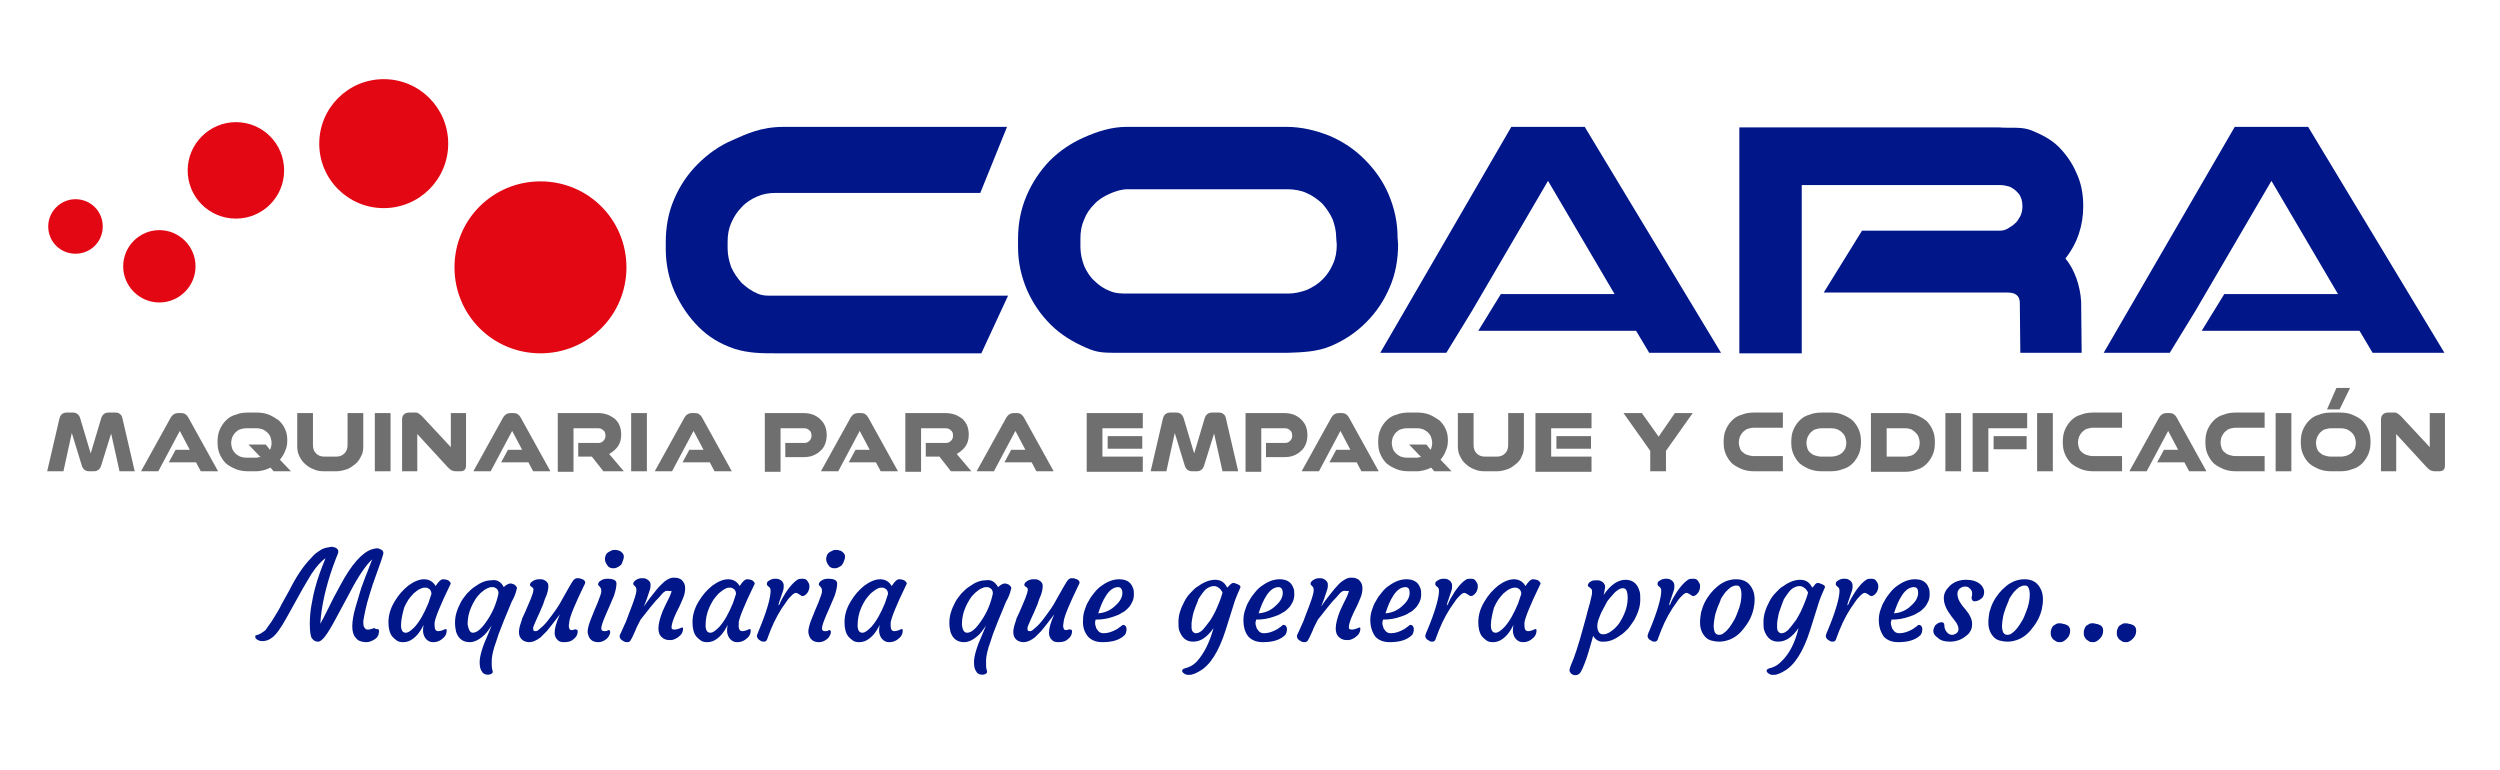 <?xml version="1.0" encoding="utf-8"?>
<!-- Generator: Adobe Illustrator 25.3.0, SVG Export Plug-In . SVG Version: 6.00 Build 0)  -->
<svg version="1.1" id="Capa_1" xmlns="http://www.w3.org/2000/svg" xmlns:xlink="http://www.w3.org/1999/xlink" x="0px" y="0px"
	 viewBox="0 0 476.9 146.9" style="enable-background:new 0 0 476.9 146.9;" xml:space="preserve">
<style type="text/css">
	.st0{fill:#E30613;}
	.st1{fill:#706F6F;}
	.st2{fill:#001689;}
</style>
<path class="st0" d="M86.7,51c0,9.1,7.3,16.4,16.4,16.4c9.1,0,16.4-7.3,16.4-16.4c0-9.1-7.3-16.4-16.4-16.4
	C94,34.6,86.7,41.9,86.7,51"/>
<path class="st0" d="M60.9,27.4c0,6.8,5.5,12.3,12.3,12.3c6.8,0,12.3-5.5,12.3-12.3c0-6.8-5.5-12.3-12.3-12.3
	C66.4,15.1,60.9,20.6,60.9,27.4"/>
<path class="st0" d="M35.8,32.5c0,5.1,4.1,9.2,9.2,9.2c5.1,0,9.2-4.1,9.2-9.2c0-5.1-4.1-9.2-9.2-9.2C40,23.3,35.8,27.4,35.8,32.5"/>
<path class="st0" d="M23.5,50.8c0,3.8,3.1,6.9,6.9,6.9c3.8,0,6.9-3.1,6.9-6.9c0-3.8-3.1-6.9-6.9-6.9C26.6,43.9,23.5,47,23.5,50.8"/>
<path class="st0" d="M9.2,43.2c0,2.9,2.3,5.2,5.2,5.2c2.9,0,5.2-2.3,5.2-5.2c0-2.9-2.3-5.2-5.2-5.2C11.6,38,9.2,40.3,9.2,43.2"/>
<path class="st1" d="M22.8,89.9l-1.6-7.2l-1.9,6.1c-0.2,0.7-0.7,1.1-1.4,1.1h-0.9c-0.7,0-1.2-0.4-1.4-1.1l-1.9-6.2l-1.6,7.3H9
	l2.3-9.9c0.1-0.5,0.3-0.8,0.5-1c0.3-0.2,0.6-0.3,0.9-0.3h1.2c0.7,0,1.2,0.4,1.4,1.1l2,6.7l2-6.7c0.2-0.7,0.7-1.1,1.4-1.1H22
	c0.4,0,0.7,0.1,0.9,0.3c0.3,0.2,0.4,0.5,0.5,1l2.3,9.9H22.8z"/>
<path class="st1" d="M38.3,89.9l-0.9-1.7h-5.2l1.3-2.4h2.7l-1.9-3.6l-4.1,7.7h-3.3l5.7-10.3c0.3-0.5,0.8-0.8,1.3-0.8h0.7
	c0.6,0,1,0.3,1.3,0.8l5.7,10.3H38.3z"/>
<path class="st1" d="M52.2,89.9l-0.6-0.7c-0.4,0.2-0.9,0.4-1.3,0.5c-0.5,0.1-0.9,0.2-1.4,0.2h-1.5c-0.9,0-1.6-0.1-2.4-0.4
	c-0.7-0.3-1.3-0.6-1.9-1.1c-0.5-0.5-0.9-1.1-1.2-1.8c-0.3-0.7-0.4-1.4-0.4-2.3c0-0.8,0.1-1.6,0.4-2.3c0.3-0.7,0.7-1.3,1.2-1.8
	c0.5-0.5,1.1-0.9,1.9-1.1c0.7-0.3,1.5-0.4,2.4-0.4h1.5c0.9,0,1.6,0.1,2.4,0.4c0.7,0.3,1.3,0.7,1.9,1.1c0.5,0.5,0.9,1,1.2,1.7
	c0.3,0.7,0.4,1.3,0.4,2.1c0,0.7-0.1,1.4-0.4,2c-0.2,0.6-0.6,1.2-1,1.7l2.1,2.2H52.2z M49.2,87.2c0.2,0,0.4,0,0.5,0l-2.3-2.4h3.3
	l0.8,1c0.1-0.2,0.2-0.4,0.2-0.6c0.1-0.2,0.1-0.5,0.1-0.7c0-0.4-0.1-0.8-0.2-1.1c-0.1-0.3-0.3-0.6-0.6-0.9c-0.2-0.2-0.5-0.4-0.9-0.6
	c-0.3-0.1-0.7-0.2-1.1-0.2h-2.1c-0.4,0-0.7,0.1-1.1,0.2c-0.3,0.1-0.6,0.3-0.9,0.6c-0.2,0.2-0.4,0.5-0.6,0.9
	c-0.1,0.3-0.2,0.7-0.2,1.1c0,0.4,0.1,0.8,0.2,1.1c0.1,0.3,0.3,0.6,0.6,0.9c0.2,0.2,0.5,0.4,0.9,0.6c0.3,0.1,0.7,0.2,1.1,0.2H49.2z"
	/>
<path class="st1" d="M61.8,89.9c-0.7,0-1.4-0.1-2-0.4c-0.6-0.2-1.2-0.6-1.6-1c-0.5-0.4-0.8-0.9-1.1-1.5c-0.3-0.6-0.4-1.2-0.4-1.9
	v-6.3h3v6.1c0,0.7,0.2,1.2,0.6,1.6c0.4,0.4,0.9,0.6,1.5,0.6h2.4c0.6,0,1.1-0.2,1.5-0.6c0.4-0.4,0.6-0.9,0.6-1.6v-6.1h3v6.3
	c0,0.7-0.1,1.4-0.4,1.9c-0.3,0.6-0.6,1.1-1.1,1.5c-0.5,0.4-1,0.8-1.6,1c-0.6,0.2-1.3,0.4-2,0.4H61.8z"/>
<rect x="71.5" y="78.8" class="st1" width="3" height="11.1"/>
<path class="st1" d="M87,89.9c-0.4,0-0.7-0.1-0.9-0.2c-0.2-0.1-0.5-0.4-0.8-0.7l-5.7-6.2v7.1h-2.9v-9.9c0-0.8,0.5-1.3,1.4-1.3h0.7
	c0.2,0,0.4,0,0.6,0c0.2,0,0.3,0.1,0.5,0.2c0.1,0.1,0.3,0.2,0.4,0.3c0.1,0.1,0.2,0.2,0.4,0.4l5.3,5.7v-6.5h2.9v10
	c0,0.8-0.4,1.1-1.1,1.1H87z"/>
<path class="st1" d="M101.7,89.9l-0.9-1.7h-5.2l1.3-2.4h2.7l-1.9-3.6l-4.1,7.7h-3.3l5.7-10.3c0.3-0.5,0.8-0.8,1.3-0.8h0.7
	c0.6,0,1,0.3,1.3,0.8l5.7,10.3H101.7z"/>
<path class="st1" d="M115.1,89.9l-2.2-2.8h-2.6v-2.6h3.8c0.4,0,0.7-0.1,1-0.4c0.3-0.3,0.4-0.6,0.4-1c0-0.4-0.1-0.8-0.4-1
	c-0.3-0.3-0.6-0.4-1-0.4h-4.7v8.3h-3V78.8h7.7c0.6,0,1.2,0.1,1.8,0.3c0.5,0.2,1,0.5,1.4,0.8c0.4,0.4,0.7,0.8,0.9,1.3
	c0.2,0.5,0.3,1.1,0.3,1.7c0,0.9-0.2,1.6-0.6,2.2c-0.4,0.6-1,1.1-1.7,1.5l2.8,3.3H115.1z"/>
<rect x="120.4" y="78.8" class="st1" width="3" height="11.1"/>
<path class="st1" d="M136.3,89.9l-0.9-1.7h-5.2l1.3-2.4h2.7l-1.9-3.6l-4.1,7.7h-3.3l5.7-10.3c0.3-0.5,0.8-0.8,1.3-0.8h0.7
	c0.6,0,1,0.3,1.3,0.8l5.7,10.3H136.3z"/>
<path class="st1" d="M149.8,87.2v-2.7h3.6c0.4,0,0.7-0.1,1-0.4c0.3-0.3,0.4-0.6,0.4-1c0-0.4-0.1-0.8-0.4-1c-0.3-0.3-0.6-0.4-1-0.4
	h-4.5v8.3h-3V78.8h7.4c0.7,0,1.2,0.1,1.8,0.3c0.5,0.2,1,0.5,1.4,0.9c0.4,0.4,0.7,0.8,0.9,1.3c0.2,0.5,0.3,1.1,0.3,1.7
	c0,0.6-0.1,1.2-0.3,1.7c-0.2,0.5-0.5,1-0.9,1.3c-0.4,0.4-0.9,0.7-1.4,0.9c-0.5,0.2-1.1,0.3-1.8,0.3H149.8z"/>
<path class="st1" d="M168,89.9l-0.9-1.7h-5.2l1.3-2.4h2.7l-1.9-3.6l-4.1,7.7h-3.3l5.7-10.3c0.3-0.5,0.8-0.8,1.3-0.8h0.7
	c0.6,0,1,0.3,1.3,0.8l5.7,10.3H168z"/>
<path class="st1" d="M181.4,89.9l-2.2-2.8h-2.6v-2.6h3.8c0.4,0,0.7-0.1,1-0.4c0.3-0.3,0.4-0.6,0.4-1c0-0.4-0.1-0.8-0.4-1
	c-0.3-0.3-0.6-0.4-1-0.4h-4.7v8.3h-3V78.8h7.7c0.6,0,1.2,0.1,1.8,0.3c0.5,0.2,1,0.5,1.4,0.8c0.4,0.4,0.7,0.8,0.9,1.3
	c0.2,0.5,0.3,1.1,0.3,1.7c0,0.9-0.2,1.6-0.6,2.2c-0.4,0.6-1,1.1-1.7,1.5l2.8,3.3H181.4z"/>
<path class="st1" d="M197.7,89.9l-0.9-1.7h-5.2l1.3-2.4h2.7l-1.9-3.6l-4.1,7.7h-3.3l5.7-10.3c0.3-0.5,0.8-0.8,1.3-0.8h0.7
	c0.6,0,1,0.3,1.3,0.8l5.7,10.3H197.7z"/>
<path class="st1" d="M207.3,89.9V78.8H218v2.9h-7.7v5.4h7.7v2.9H207.3z M211.3,83.2h6.6v2.4h-6.6V83.2z"/>
<path class="st1" d="M233.2,89.9l-1.6-7.2l-1.9,6.1c-0.2,0.7-0.7,1.1-1.4,1.1h-0.9c-0.7,0-1.2-0.4-1.4-1.1l-1.9-6.2l-1.6,7.3h-3
	l2.3-9.9c0.1-0.5,0.3-0.8,0.5-1c0.3-0.2,0.6-0.3,0.9-0.3h1.2c0.7,0,1.2,0.4,1.4,1.1l2,6.7l2-6.7c0.2-0.7,0.7-1.1,1.4-1.1h1.3
	c0.4,0,0.7,0.1,0.9,0.3c0.3,0.2,0.4,0.5,0.5,1l2.3,9.9H233.2z"/>
<path class="st1" d="M241.5,87.2v-2.7h3.6c0.4,0,0.7-0.1,1-0.4c0.3-0.3,0.4-0.6,0.4-1c0-0.4-0.1-0.8-0.4-1c-0.3-0.3-0.6-0.4-1-0.4
	h-4.5v8.3h-3V78.8h7.4c0.7,0,1.2,0.1,1.8,0.3c0.5,0.2,1,0.5,1.4,0.9c0.4,0.4,0.7,0.8,0.9,1.3c0.2,0.5,0.3,1.1,0.3,1.7
	c0,0.6-0.1,1.2-0.3,1.7c-0.2,0.5-0.5,1-0.9,1.3c-0.4,0.4-0.9,0.7-1.4,0.9c-0.5,0.2-1.1,0.3-1.8,0.3H241.5z"/>
<path class="st1" d="M259.7,89.9l-0.9-1.7h-5.2l1.3-2.4h2.7l-1.9-3.6l-4.1,7.7h-3.3l5.7-10.3c0.3-0.5,0.8-0.8,1.3-0.8h0.7
	c0.6,0,1,0.3,1.3,0.8l5.7,10.3H259.7z"/>
<path class="st1" d="M273.6,89.9l-0.6-0.7c-0.4,0.2-0.9,0.4-1.3,0.5c-0.5,0.1-0.9,0.2-1.4,0.2h-1.5c-0.9,0-1.6-0.1-2.4-0.4
	c-0.7-0.3-1.3-0.6-1.9-1.1c-0.5-0.5-0.9-1.1-1.2-1.8c-0.3-0.7-0.4-1.4-0.4-2.3c0-0.8,0.1-1.6,0.4-2.3c0.3-0.7,0.7-1.3,1.2-1.8
	c0.5-0.5,1.1-0.9,1.9-1.1c0.7-0.3,1.5-0.4,2.4-0.4h1.5c0.9,0,1.6,0.1,2.4,0.4c0.7,0.3,1.3,0.7,1.9,1.1c0.5,0.5,0.9,1,1.2,1.7
	c0.3,0.7,0.4,1.3,0.4,2.1c0,0.7-0.1,1.4-0.4,2c-0.2,0.6-0.6,1.2-1,1.7l2.1,2.2H273.6z M270.6,87.2c0.2,0,0.4,0,0.5,0l-2.3-2.4h3.3
	l0.8,1c0.1-0.2,0.2-0.4,0.2-0.6c0.1-0.2,0.1-0.5,0.1-0.7c0-0.4-0.1-0.8-0.2-1.1c-0.1-0.3-0.3-0.6-0.6-0.9c-0.2-0.2-0.5-0.4-0.9-0.6
	c-0.3-0.1-0.7-0.2-1.1-0.2h-2.1c-0.4,0-0.7,0.1-1.1,0.2c-0.3,0.1-0.6,0.3-0.9,0.6c-0.2,0.2-0.4,0.5-0.6,0.9
	c-0.1,0.3-0.2,0.7-0.2,1.1c0,0.4,0.1,0.8,0.2,1.1c0.1,0.3,0.3,0.6,0.6,0.9c0.2,0.2,0.5,0.4,0.9,0.6c0.3,0.1,0.7,0.2,1.1,0.2H270.6z"
	/>
<path class="st1" d="M283.2,89.9c-0.7,0-1.4-0.1-2-0.4c-0.6-0.2-1.2-0.6-1.6-1c-0.5-0.4-0.8-0.9-1.1-1.5c-0.3-0.6-0.4-1.2-0.4-1.9
	v-6.3h3v6.1c0,0.7,0.2,1.2,0.6,1.6c0.4,0.4,0.9,0.6,1.5,0.6h2.4c0.6,0,1.1-0.2,1.5-0.6c0.4-0.4,0.6-0.9,0.6-1.6v-6.1h3v6.3
	c0,0.7-0.1,1.4-0.4,1.9c-0.2,0.6-0.6,1.1-1.1,1.5c-0.5,0.4-1,0.8-1.6,1c-0.6,0.2-1.3,0.4-2,0.4H283.2z"/>
<path class="st1" d="M292.9,89.9V78.8h10.7v2.9h-7.7v5.4h7.7v2.9H292.9z M296.9,83.2h6.6v2.4h-6.6V83.2z"/>
<polygon class="st1" points="314.8,89.9 314.8,86 309.7,78.8 313.2,78.8 316.4,83.3 319.5,78.8 322.9,78.8 317.8,86 317.8,89.9 "/>
<path class="st1" d="M334.7,89.9c-0.9,0-1.6-0.1-2.4-0.4c-0.7-0.3-1.3-0.6-1.9-1.1c-0.5-0.5-0.9-1.1-1.2-1.8
	c-0.3-0.7-0.4-1.4-0.4-2.3c0-0.8,0.1-1.6,0.4-2.3c0.3-0.7,0.7-1.3,1.2-1.8c0.5-0.5,1.1-0.9,1.9-1.1c0.7-0.3,1.5-0.4,2.4-0.4h5.4v2.9
	h-5.6c-0.4,0-0.7,0.1-1.1,0.2c-0.3,0.1-0.6,0.3-0.9,0.6c-0.2,0.2-0.4,0.5-0.6,0.9c-0.1,0.3-0.2,0.7-0.2,1.1c0,0.4,0.1,0.8,0.2,1.1
	c0.1,0.3,0.3,0.6,0.6,0.8c0.2,0.2,0.5,0.4,0.9,0.5c0.3,0.1,0.7,0.2,1.1,0.2h5.6v2.9H334.7z"/>
<path class="st1" d="M347.6,89.9c-0.9,0-1.6-0.1-2.4-0.4c-0.7-0.3-1.3-0.6-1.9-1.1c-0.5-0.5-0.9-1.1-1.2-1.8
	c-0.3-0.7-0.4-1.4-0.4-2.3c0-0.8,0.1-1.6,0.4-2.3c0.3-0.7,0.7-1.3,1.2-1.8c0.5-0.5,1.1-0.9,1.9-1.1c0.7-0.3,1.5-0.4,2.4-0.4h1.6
	c0.8,0,1.6,0.1,2.3,0.4c0.7,0.3,1.3,0.6,1.9,1.1c0.5,0.5,0.9,1.1,1.2,1.8c0.3,0.7,0.4,1.4,0.4,2.3c0,0.8-0.1,1.6-0.4,2.3
	c-0.3,0.7-0.7,1.3-1.2,1.8c-0.5,0.5-1.1,0.9-1.9,1.1c-0.7,0.3-1.5,0.4-2.3,0.4H347.6z M349.4,87.1c0.4,0,0.7-0.1,1.1-0.2
	c0.3-0.1,0.6-0.3,0.9-0.5c0.2-0.2,0.4-0.5,0.6-0.8c0.1-0.3,0.2-0.7,0.2-1.1c0-0.4-0.1-0.8-0.2-1.1c-0.1-0.3-0.3-0.6-0.6-0.9
	c-0.2-0.2-0.5-0.4-0.9-0.6c-0.3-0.1-0.7-0.2-1.1-0.2h-2c-0.4,0-0.7,0.1-1.1,0.2c-0.3,0.1-0.6,0.3-0.9,0.6c-0.2,0.2-0.4,0.5-0.6,0.9
	c-0.1,0.3-0.2,0.7-0.2,1.1c0,0.4,0.1,0.8,0.2,1.1c0.1,0.3,0.3,0.6,0.6,0.8c0.2,0.2,0.5,0.4,0.9,0.5c0.3,0.1,0.7,0.2,1.1,0.2H349.4z"
	/>
<path class="st1" d="M356.9,89.9V78.8h6.4c0.8,0,1.6,0.1,2.3,0.4c0.7,0.3,1.3,0.6,1.9,1.1c0.5,0.5,0.9,1.1,1.2,1.8
	c0.3,0.7,0.4,1.4,0.4,2.3c0,0.8-0.1,1.6-0.4,2.3c-0.3,0.7-0.7,1.3-1.2,1.8c-0.5,0.5-1.1,0.9-1.9,1.1c-0.7,0.3-1.5,0.4-2.3,0.4H356.9
	z M363.5,87.1c0.4,0,0.7-0.1,1.1-0.2c0.3-0.1,0.6-0.3,0.8-0.5c0.2-0.2,0.4-0.5,0.6-0.8c0.1-0.3,0.2-0.7,0.2-1.1
	c0-0.4-0.1-0.8-0.2-1.1c-0.1-0.3-0.3-0.6-0.6-0.9c-0.2-0.2-0.5-0.4-0.8-0.6c-0.3-0.1-0.7-0.2-1.1-0.2h-3.6v5.4H363.5z"/>
<rect x="371.1" y="78.8" class="st1" width="3" height="11.1"/>
<path class="st1" d="M376.3,89.9V78.8h10.4v2.9h-7.4v8.3H376.3z M380.3,83.2h6.3v2.5h-6.3V83.2z"/>
<rect x="388.6" y="78.8" class="st1" width="3" height="11.1"/>
<path class="st1" d="M399.4,89.9c-0.9,0-1.6-0.1-2.4-0.4c-0.7-0.3-1.3-0.6-1.9-1.1c-0.5-0.5-0.9-1.1-1.2-1.8
	c-0.3-0.7-0.4-1.4-0.4-2.3c0-0.8,0.1-1.6,0.4-2.3c0.3-0.7,0.7-1.3,1.2-1.8c0.5-0.5,1.1-0.9,1.9-1.1c0.7-0.3,1.5-0.4,2.4-0.4h5.4v2.9
	h-5.6c-0.4,0-0.7,0.1-1.1,0.2c-0.3,0.1-0.6,0.3-0.9,0.6c-0.2,0.2-0.4,0.5-0.6,0.9c-0.1,0.3-0.2,0.7-0.2,1.1c0,0.4,0.1,0.8,0.2,1.1
	c0.1,0.3,0.3,0.6,0.6,0.8c0.2,0.2,0.5,0.4,0.9,0.5c0.3,0.1,0.7,0.2,1.1,0.2h5.6v2.9H399.4z"/>
<path class="st1" d="M417.6,89.9l-0.9-1.7h-5.2l1.3-2.4h2.7l-1.9-3.6l-4.1,7.7h-3.3l5.7-10.3c0.3-0.5,0.8-0.8,1.3-0.8h0.7
	c0.6,0,1,0.3,1.3,0.8l5.7,10.3H417.6z"/>
<path class="st1" d="M426.6,89.9c-0.9,0-1.6-0.1-2.4-0.4c-0.7-0.3-1.3-0.6-1.9-1.1c-0.5-0.5-0.9-1.1-1.2-1.8
	c-0.3-0.7-0.4-1.4-0.4-2.3c0-0.8,0.1-1.6,0.4-2.3c0.3-0.7,0.7-1.3,1.2-1.8c0.5-0.5,1.1-0.9,1.9-1.1c0.7-0.3,1.5-0.4,2.4-0.4h5.4v2.9
	h-5.6c-0.4,0-0.7,0.1-1.1,0.2c-0.3,0.1-0.6,0.3-0.9,0.6c-0.2,0.2-0.4,0.5-0.6,0.9c-0.1,0.3-0.2,0.7-0.2,1.1c0,0.4,0.1,0.8,0.2,1.1
	c0.1,0.3,0.3,0.6,0.6,0.8c0.2,0.2,0.5,0.4,0.9,0.5c0.3,0.1,0.7,0.2,1.1,0.2h5.6v2.9H426.6z"/>
<rect x="434.1" y="78.8" class="st1" width="3" height="11.1"/>
<path class="st1" d="M444.8,89.9c-0.9,0-1.6-0.1-2.4-0.4c-0.7-0.3-1.3-0.6-1.9-1.1c-0.5-0.5-0.9-1.1-1.2-1.8
	c-0.3-0.7-0.4-1.4-0.4-2.3c0-0.8,0.1-1.6,0.4-2.3c0.3-0.7,0.7-1.3,1.2-1.8c0.5-0.5,1.1-0.9,1.9-1.1c0.7-0.3,1.5-0.4,2.4-0.4h1.6
	c0.8,0,1.6,0.1,2.3,0.4c0.7,0.3,1.3,0.6,1.9,1.1c0.5,0.5,0.9,1.1,1.2,1.8c0.3,0.7,0.4,1.4,0.4,2.3c0,0.8-0.1,1.6-0.4,2.3
	c-0.3,0.7-0.7,1.3-1.2,1.8c-0.5,0.5-1.1,0.9-1.9,1.1c-0.7,0.3-1.5,0.4-2.3,0.4H444.8z M446.6,87.1c0.4,0,0.7-0.1,1.1-0.2
	c0.3-0.1,0.6-0.3,0.9-0.5c0.2-0.2,0.4-0.5,0.6-0.8c0.1-0.3,0.2-0.7,0.2-1.1c0-0.4-0.1-0.8-0.2-1.1c-0.1-0.3-0.3-0.6-0.6-0.9
	c-0.2-0.2-0.5-0.4-0.9-0.6c-0.3-0.1-0.7-0.2-1.1-0.2h-2c-0.4,0-0.7,0.1-1.1,0.2c-0.3,0.1-0.6,0.3-0.9,0.6c-0.2,0.2-0.4,0.5-0.6,0.9
	c-0.1,0.3-0.2,0.7-0.2,1.1c0,0.4,0.1,0.8,0.2,1.1c0.1,0.3,0.3,0.6,0.6,0.8c0.2,0.2,0.5,0.4,0.9,0.5c0.3,0.1,0.7,0.2,1.1,0.2H446.6z
	 M443.9,78.1l1.8-4.1h2.6l-2,4.1H443.9z"/>
<path class="st1" d="M464.5,89.9c-0.4,0-0.7-0.1-0.9-0.2c-0.2-0.1-0.5-0.4-0.8-0.7l-5.7-6.2v7.1h-2.9v-9.9c0-0.8,0.5-1.3,1.4-1.3
	h0.7c0.2,0,0.4,0,0.6,0c0.2,0,0.3,0.1,0.5,0.2c0.1,0.1,0.3,0.2,0.4,0.3c0.1,0.1,0.2,0.2,0.4,0.4l5.3,5.7v-6.5h2.9v10
	c0,0.8-0.4,1.1-1.1,1.1H464.5z"/>
<path class="st2" d="M144.4,37.5c-1.1,0.5-2.1,1.1-2.9,2c-0.8,0.8-1.5,1.8-2,3c-0.5,1.1-0.7,2.3-0.7,3.6l0,1.3
	c0,1.3,0.3,2.5,0.7,3.6c0.5,1.1,1.2,2.1,2,3c0.9,0.8,1.8,1.5,3,2c1.1,0.5,2.3,0.4,3.6,0.4h44.2l-5.1,11h-39c-2.9,0-5.4,0-8.2-0.9
	c-2.6-0.9-4.8-2.2-6.7-4.1c-1.9-1.9-3.4-4.1-4.6-6.7c-1.1-2.5-1.7-5.3-1.7-8.2l0-1.3c0-2.9,0.5-5.7,1.6-8.2c1.1-2.6,2.6-4.8,4.5-6.7
	c1.9-1.9,4.1-3.5,6.7-4.6c2.5-1.1,5.3-2.5,9.7-2.5h42.6L187,36.8h-39C146.7,36.8,145.5,37,144.4,37.5"/>
<path class="st2" d="M266.7,46.6c0,2.9-0.5,5.7-1.6,8.2c-1.1,2.6-2.6,4.8-4.5,6.7c-1.9,1.9-4.1,3.4-6.7,4.5
	c-2.6,1.1-5.3,1.2-8.2,1.3h-30.5c-4.8,0-5.6,0.1-8.1-1c-2.5-1.1-4.8-2.5-6.7-4.4c-1.9-1.9-3.4-4.1-4.5-6.6c-1.1-2.6-1.7-5.3-1.7-8.1
	l0-1.6c0-2.9,0.5-5.6,1.6-8.2c1.1-2.6,2.6-4.8,4.4-6.7c1.9-1.9,4.1-3.4,6.6-4.5c2.5-1.1,5.2-2,8.1-2h30.5c2.9,0,5.7,0.7,8.2,1.7
	c2.6,1.1,4.8,2.6,6.7,4.5c1.9,1.9,3.5,4.1,4.6,6.7c1.1,2.6,1.7,5.3,1.7,8.2L266.7,46.6z M254.9,45.4c0-1.3-0.3-2.5-0.7-3.6
	c-0.5-1.1-1.2-2.1-2-3c-0.9-0.8-1.8-1.5-3-2c-1.1-0.5-2.4-0.7-3.6-0.7h-30.5c-1.2,0-2.4,0.4-3.5,0.9c-1.1,0.5-2.1,1.1-2.9,2
	c-0.8,0.8-1.5,1.8-1.9,2.9c-0.5,1.1-0.7,2.3-0.7,3.6l0,1.6c0,1.3,0.3,2.5,0.7,3.6c0.5,1.1,1.1,2.1,2,2.9c0.8,0.8,1.8,1.5,2.9,1.9
	c1.1,0.5,2.3,0.5,3.5,0.5h30.5c1.3,0,2.5-0.3,3.6-0.7c1.1-0.5,2.1-1.1,3-2c0.8-0.8,1.5-1.8,2-3c0.5-1.1,0.7-2.3,0.7-3.6L254.9,45.4z
	"/>
<polygon class="st2" points="328.3,67.3 302.3,24.2 288.3,24.2 263.3,67.3 275.9,67.3 280.8,59.3 295.3,34.5 308,56.1 286.3,56.1 
	282,63.1 312.1,63.1 314.6,67.3 "/>
<polygon class="st2" points="466.3,67.3 440.3,24.2 426.3,24.2 401.3,67.3 413.9,67.3 418.8,59.3 433.3,34.5 446,56.1 424.3,56.1 
	420,63.1 450.1,63.1 452.6,67.3 "/>
<path class="st2" d="M396.1,53.1c-0.5-1.4-1.2-2.7-2.1-3.8c2.3-2.9,3.4-6.3,3.4-10c0-2.3-0.4-4.4-1.3-6.3c-0.8-1.9-2-3.6-3.4-5
	c-1.4-1.4-3.2-2.3-5.1-3.1c-2-0.8-3.8-0.4-6.4-0.6h-49.4v43.1h11.9V62v-6.1V44.1v-3.6v-5.2h37.7c0,0,0.7,0,1.1,0.1
	c0.5,0.1,1,0.2,1.4,0.5c0.5,0.3,0.9,0.7,1.3,1.2c0.4,0.6,0.6,1.3,0.6,2.3c0,0.8-0.2,1.5-0.5,2c-0.3,0.5-0.6,1-0.9,1.2
	c-0.4,0.4-0.9,0.7-1.4,1c-0.5,0.3-1,0.4-1.5,0.4h-26.3l-7.3,11.8h33.7c0.2,0,0.5,0,0.7,0c0.2,0,0.4,0,0.6,0c1.6,0,2.3,0.6,2.4,1.8
	l0.1,9.7h11.7l-0.1-9.8C396.9,56,396.6,54.5,396.1,53.1"/>
<path class="st2" d="M72,120c0.2,0,0.3,0.1,0.3,0.4c0,0.3-0.1,0.5-0.1,0.7c-0.1,0.2-0.2,0.3-0.3,0.5c-0.1,0.1-0.3,0.3-0.5,0.4
	c-0.5,0.3-1,0.5-1.5,0.5c-0.5,0-0.9-0.1-1.2-0.2c-0.3-0.1-0.6-0.3-0.8-0.6c-0.5-0.5-0.7-1.3-0.7-2.2c0-1,0.2-2.2,0.6-3.6
	c0.4-1.4,0.8-2.7,1.1-3.7c0.4-1,0.7-2,1.1-2.9l1-2.6c-1.1,1-2.6,3.1-4.3,6.4l-2.8,5.2c-1.5,2.8-2.5,4.1-3.2,4.1
	c-0.6,0-1-0.3-1.3-0.8c-0.2-0.5-0.3-1.4-0.3-2.6c0-1.2,0.1-2.4,0.3-3.5c0.2-1.1,0.4-2.2,0.7-3.3c0.5-1.9,1.2-3.8,2-5.7
	c-0.8,0.5-1.7,1.5-2.7,3c-0.7,1.2-1.3,2.2-1.6,2.7l-3,5.4c-1.2,2.2-2.2,3.6-3,4.1c-0.5,0.4-1.1,0.6-1.8,0.6c-0.5,0-0.9-0.2-1.2-0.5
	c-0.1-0.1-0.1-0.3-0.1-0.4c0-0.1,0-0.2,0.1-0.2c0.5-0.1,0.8-0.3,1-0.4c0.2-0.1,0.4-0.3,0.6-0.4c0.2-0.1,0.5-0.5,0.8-1
	c0.4-0.5,0.8-1.1,1.2-1.8c0.4-0.7,0.9-1.4,1.3-2.3l1.5-2.7c1.3-2.6,2.7-4.7,4.2-6.2c0.5-0.6,1-1,1.5-1.3c0.5-0.4,1.1-0.6,1.8-0.7
	c0.2,0,0.4-0.1,0.5-0.1c0.2,0,0.3,0,0.5,0.1c0.2,0,0.4,0.1,0.5,0.2c0.3,0.2,0.4,0.5,0.3,0.9c-0.1,0.2-0.2,0.6-0.4,1l-0.6,1.6
	c-1.4,4-2.2,7.6-2.4,10.9c0.4-0.7,0.8-1.5,1.2-2.3l1.3-2.6l1.4-2.6c2.1-3.9,4.1-6.1,5.9-6.7c0.4-0.1,0.7-0.2,0.9-0.2
	c0.3,0,0.5,0,0.6,0.1c0.1,0.1,0.3,0.1,0.4,0.2c0.3,0.2,0.4,0.5,0.3,0.8c-0.1,0.3-0.2,0.6-0.3,1l-1.7,4.8l-0.6,1.9
	c-0.7,2.2-1,3.9-1.2,5.1c0,0.5,0,0.9,0.2,1.2c0.2,0.3,0.4,0.4,0.6,0.4c0.3,0,0.5,0,0.6-0.1c0.2,0,0.3-0.1,0.4-0.1l0.3-0.1
	C71.8,120.1,71.9,120,72,120"/>
<path class="st2" d="M82.9,119.3c0,0.7,0.2,1.1,0.7,1.1c0.3,0,0.6-0.1,0.9-0.2c0.2-0.1,0.4-0.2,0.5-0.2c0.2,0,0.2,0.1,0.2,0.3
	c0,0.7-0.3,1.2-1,1.7c-0.7,0.5-1.5,0.6-2.2,0.4c-0.5-0.2-0.9-0.6-1.1-1.1c-0.1-0.3-0.2-0.6-0.2-0.8c0-0.4,0-0.8,0.1-1.3
	c-0.7,1.5-1.6,2.5-2.6,3c-0.4,0.2-0.9,0.3-1.3,0.3c-0.5,0-0.9-0.1-1.2-0.3c-0.3-0.2-0.6-0.5-0.9-0.8c-0.5-0.7-0.7-1.6-0.7-2.7
	c0-1.4,0.4-2.7,1.2-4c0.7-1.2,1.6-2.2,2.6-3c1.1-0.8,2.1-1.2,3-1.2c0.9,0,1.7,0.4,2.2,1.3c0.5-0.8,1-1.3,1.4-1.3
	c0.4,0,0.8,0.1,1,0.2c0.4,0.3,0.6,0.6,0.4,0.8c-1.9,3.9-2.9,6.4-3,7.3C82.9,119,82.9,119.1,82.9,119.3 M76.5,119.3
	c0,0.9,0.3,1.4,0.9,1.4c0.5,0,1-0.4,1.7-1.1c1-1.1,1.8-2.6,2.6-4.5c0.2-0.6,0.4-1.2,0.6-1.8c0-0.5-0.2-0.9-0.7-1.1
	c-0.1-0.1-0.3-0.1-0.6-0.1c-0.3,0-0.6,0.1-1,0.3c-0.4,0.2-0.7,0.5-1.1,0.8c-0.3,0.3-0.7,0.8-1,1.2c-0.3,0.5-0.6,1-0.8,1.5
	C76.8,117,76.5,118.2,76.5,119.3"/>
<path class="st2" d="M96.1,112c0.5-0.5,1-0.7,1.3-0.7c0.2,0,0.4,0.1,0.7,0.2c0.4,0.3,0.6,0.6,0.5,0.8c0,0.1-0.1,0.2-0.1,0.3
	l-0.1,0.4c-0.1,0.3-0.2,0.6-0.3,0.8c-0.1,0.3-0.3,0.6-0.5,1c-1.3,3.1-2.1,5.1-2.5,6.2c-0.3,1-0.6,1.8-0.8,2.4
	c-0.4,1.3-0.5,2.2-0.5,2.7c0,0.8,0,1.3,0.1,1.6c0.1,0.3,0.1,0.4,0.1,0.5c0,0.1-0.1,0.2-0.2,0.3c-0.2,0.1-0.4,0.2-0.6,0.2
	c-0.3,0-0.5,0-0.7-0.1c-0.2-0.1-0.4-0.2-0.5-0.4c-0.4-0.5-0.5-1.1-0.5-1.9c0-1.1,0.5-2.9,1.6-5.3l0.7-1.7c-0.6,0.9-1.1,1.6-1.6,2
	c-0.9,0.8-1.8,1.2-2.6,1.2c-1.3,0-2.2-0.7-2.6-2c-0.1-0.5-0.2-1-0.2-1.7c0-0.7,0.1-1.4,0.3-2c0.2-0.7,0.5-1.3,0.8-1.9
	c0.3-0.6,0.8-1.2,1.2-1.7c0.5-0.5,1-1,1.5-1.3c1.1-0.8,2.1-1.2,3.1-1.2C94.8,110.5,95.6,111,96.1,112 M90.2,120.7
	c0.8,0,1.7-0.8,2.7-2.3c1.1-1.6,1.8-3.3,2.2-5.2c0-0.5-0.2-0.9-0.7-1.1c-0.1-0.1-0.3-0.1-0.6-0.1c-0.3,0-0.6,0.1-1,0.3
	c-0.4,0.2-0.7,0.5-1.1,0.8c-0.3,0.3-0.7,0.7-1,1.2c-0.3,0.5-0.6,1-0.8,1.5c-0.5,1.1-0.7,2.2-0.7,3.3
	C89.4,120.2,89.7,120.7,90.2,120.7 M96,112.1C96,112.1,96,112.1,96,112.1L96,112.1z"/>
<path class="st2" d="M109.9,120.1c0.2,0,0.3,0.1,0.3,0.3c0,0.7-0.3,1.2-1,1.7c-0.4,0.3-1,0.4-1.6,0.4c-0.5,0-0.9-0.1-1.1-0.3
	c-0.5-0.4-0.7-0.9-0.7-1.5c0-0.8,0.3-1.9,1-3.5c-1.2,1.6-2,2.6-2.5,3.2c-0.5,0.5-0.9,0.9-1.2,1.2c-0.8,0.6-1.5,0.9-2.1,0.9
	c-0.9,0-1.6-0.4-1.9-1.2c-0.1-0.3-0.1-0.5-0.1-0.9c0-0.3,0.1-0.7,0.2-1.1c0.1-0.4,0.3-0.8,0.4-1.3c0.2-0.4,0.4-0.9,0.6-1.3l0.6-1.4
	c0.8-1.8,1.1-2.8,0.9-3.1c-0.1-0.1-0.3-0.3-0.5-0.4c-0.1-0.1-0.1-0.1-0.1-0.3c0-0.1,0.1-0.3,0.2-0.4c0.1-0.1,0.3-0.2,0.4-0.3
	c0.4-0.2,0.7-0.3,1.1-0.3c0.4,0,0.7,0,0.9,0.1c0.2,0.1,0.4,0.2,0.5,0.3c0.3,0.3,0.4,0.5,0.4,0.8c0,0.3,0,0.6-0.1,1
	c-0.1,0.4-0.2,0.8-0.4,1.2c-0.2,0.4-0.3,0.9-0.5,1.4c-0.5,1.2-0.9,2.1-1.1,2.5l-0.4,0.9c-0.2,0.5-0.4,0.9-0.4,1.1
	c0,0.2,0,0.4,0.1,0.5c0.1,0.1,0.2,0.1,0.4,0.1c0.2,0,0.4-0.1,0.6-0.3c0.2-0.2,0.5-0.4,0.8-0.7c0.3-0.3,0.6-0.6,0.9-1
	c0.3-0.4,0.6-0.8,0.9-1.2c0.6-0.8,1-1.4,1.3-1.9c1.6-2.9,2.5-4.4,2.6-4.5c0.2-0.3,0.5-0.5,0.8-0.5c0.3,0,0.5,0,0.7,0.1
	c0.2,0.1,0.4,0.1,0.5,0.2c0.3,0.2,0.4,0.5,0.3,0.7c-1.9,3.9-2.9,6.3-3,7.3c0,0.3-0.1,0.6-0.1,0.7c0,0.6,0.2,0.9,0.5,0.9
	c0.3,0,0.6-0.1,0.8-0.2C109.7,120.1,109.9,120.1,109.9,120.1"/>
<path class="st2" d="M116.1,120.2c0.2,0,0.3,0.1,0.3,0.4c0,0.3-0.2,0.7-0.5,1.1c-0.5,0.5-1.1,0.8-1.8,0.8c-0.9,0-1.5-0.4-1.8-1.1
	c-0.1-0.3-0.2-0.6-0.2-0.9c0-0.4,0.1-0.8,0.2-1.2c0.1-0.4,0.3-0.9,0.5-1.4c0.2-0.5,0.4-1,0.6-1.5l0.6-1.4c0.4-1.1,0.7-1.8,0.7-2.1
	c0-0.3,0-0.6-0.1-0.7c-0.1-0.1-0.1-0.2-0.2-0.3l-0.2-0.2c-0.1-0.1-0.1-0.1-0.1-0.3c0-0.1,0.1-0.3,0.2-0.4c0.1-0.1,0.2-0.2,0.4-0.3
	c0.3-0.2,0.7-0.3,1.2-0.3c1.1,0,1.7,0.3,1.7,0.9c0,0.7-0.2,1.5-0.5,2.4c-0.4,0.9-0.7,1.6-0.9,2.1l-0.7,1.6c-0.5,1.2-0.8,2-0.8,2.5
	c0,0.3,0.2,0.5,0.5,0.5c0.3,0,0.6,0,0.7-0.1C115.9,120.2,116,120.2,116.1,120.2 M118.4,107.8c-0.2,0.2-0.4,0.3-0.6,0.4
	c-0.2,0.1-0.4,0.2-0.7,0.2c-0.2,0-0.5,0-0.7-0.1c-0.2-0.1-0.4-0.2-0.5-0.4c-0.3-0.4-0.5-0.8-0.5-1.2c0-0.4,0.1-0.7,0.2-0.9
	c0.1-0.2,0.3-0.4,0.5-0.5c0.4-0.2,0.7-0.4,1-0.4c0.3,0,0.6,0,0.8,0.1c0.2,0,0.3,0.1,0.5,0.2c0.4,0.3,0.6,0.6,0.6,0.9
	c0,0.4-0.1,0.7-0.2,0.9C118.7,107.4,118.6,107.6,118.4,107.8"/>
<path class="st2" d="M127.2,112.7c-0.2,0-0.6,0.2-1,0.7c-0.4,0.5-0.8,0.9-1.1,1.2l-1,1.2l-1.9,2.4c-0.4,0.8-0.8,1.5-1,2.1l-0.6,1.3
	c-0.2,0.3-0.3,0.6-0.4,0.7c-0.1,0.1-0.3,0.2-0.5,0.2c-0.2,0-0.4,0-0.6-0.1c-0.2-0.1-0.3-0.2-0.5-0.3c-0.3-0.2-0.4-0.5-0.4-0.8
	c0-0.1,0.1-0.3,0.3-0.7l0.4-0.9c0.1-0.3,0.3-0.6,0.5-1.1l0.6-1.6c0.9-2.3,1.4-3.7,1.4-4.4c0-0.4-0.1-0.6-0.3-0.8l-0.2-0.2
	c-0.1-0.1-0.1-0.1-0.1-0.3c0-0.1,0.1-0.3,0.2-0.4c0.1-0.1,0.2-0.2,0.4-0.3c0.3-0.2,0.7-0.3,1-0.3c0.3,0,0.6,0,0.8,0.1
	c0.2,0.1,0.4,0.2,0.5,0.3c0.3,0.3,0.4,0.5,0.4,0.8c0,0.3,0,0.6-0.1,0.9c-0.1,0.3-0.2,0.6-0.3,0.9c-0.1,0.3-0.2,0.6-0.3,0.9
	c-0.1,0.3-0.2,0.5-0.3,0.8l-0.2,0.5c-0.1,0.1-0.1,0.2,0,0.1c0.8-1.2,1.4-1.9,1.7-2.3l0.8-1c0.6-0.7,1.1-1.1,1.4-1.4
	c0.7-0.5,1.2-0.7,1.6-0.7c0.4,0,0.7,0,1,0.1c0.3,0.1,0.5,0.2,0.7,0.4c0.4,0.4,0.6,0.9,0.6,1.5c0,0.6-0.1,1.2-0.4,1.9
	c-0.3,0.7-0.5,1.2-0.7,1.6c-0.2,0.4-0.4,0.8-0.6,1.2c-0.6,1.3-0.9,2.2-0.9,2.8c0,0.3,0.2,0.4,0.6,0.4c0.3,0,0.6-0.1,0.9-0.2
	c0.3-0.1,0.4-0.2,0.5-0.2c0.2,0,0.2,0.1,0.2,0.2c0,0.7-0.3,1.2-1,1.7c-0.5,0.3-0.9,0.5-1.3,0.5c-0.4,0-0.7,0-1-0.1
	c-0.3-0.1-0.5-0.2-0.7-0.4c-0.5-0.4-0.7-1-0.7-1.7c0-0.9,0.3-2,0.8-3.3c0.4-0.9,0.7-1.5,0.9-1.9l0.4-0.8c0.2-0.5,0.4-0.9,0.4-1.2
	C127.8,112.8,127.6,112.7,127.2,112.7"/>
<path class="st2" d="M140.9,119.3c0,0.7,0.2,1.1,0.7,1.1c0.3,0,0.6-0.1,0.9-0.2c0.2-0.1,0.4-0.2,0.5-0.2c0.2,0,0.2,0.1,0.2,0.3
	c0,0.7-0.3,1.2-1,1.7c-0.7,0.5-1.5,0.6-2.2,0.4c-0.5-0.2-0.9-0.6-1.1-1.1c-0.1-0.3-0.2-0.6-0.2-0.8c0-0.4,0-0.8,0.1-1.3
	c-0.7,1.5-1.6,2.5-2.6,3c-0.4,0.2-0.9,0.3-1.3,0.3c-0.5,0-0.9-0.1-1.2-0.3c-0.3-0.2-0.6-0.5-0.9-0.8c-0.5-0.7-0.7-1.6-0.7-2.7
	c0-1.4,0.4-2.7,1.2-4c0.7-1.2,1.6-2.2,2.6-3c1.1-0.8,2.1-1.2,3-1.2c0.9,0,1.7,0.4,2.2,1.3c0.5-0.8,1-1.3,1.4-1.3
	c0.4,0,0.8,0.1,1,0.2c0.4,0.3,0.6,0.6,0.4,0.8c-1.9,3.9-2.9,6.4-3,7.3C141,119,140.9,119.1,140.9,119.3 M134.6,119.3
	c0,0.9,0.3,1.4,0.9,1.4c0.5,0,1-0.4,1.7-1.1c1-1.1,1.8-2.6,2.6-4.5c0.2-0.6,0.4-1.2,0.6-1.8c0-0.5-0.2-0.9-0.7-1.1
	c-0.1-0.1-0.3-0.1-0.6-0.1s-0.6,0.1-0.9,0.3c-0.4,0.2-0.7,0.5-1.1,0.8c-0.3,0.3-0.7,0.8-1,1.2c-0.3,0.5-0.6,1-0.8,1.5
	C134.8,117,134.6,118.2,134.6,119.3"/>
<path class="st2" d="M144.9,122.1c-0.2-0.1-0.3-0.2-0.4-0.4c-0.1-0.1-0.1-0.3-0.1-0.4c0-0.1,0-0.2,0.1-0.4c0.1-0.1,0.1-0.3,0.2-0.5
	c1.6-3.8,2.3-6.4,2.3-7.7c0-0.4-0.1-0.6-0.4-0.8l-0.2-0.2c-0.1-0.1-0.1-0.1-0.1-0.3c0-0.1,0-0.3,0.1-0.4c0.1-0.1,0.2-0.2,0.4-0.3
	c0.3-0.2,0.7-0.3,1-0.3c0.3,0,0.6,0,0.8,0.1c0.2,0.1,0.4,0.2,0.5,0.3c0.3,0.3,0.4,0.6,0.4,0.9c0,0.3,0,0.6-0.1,0.9
	c-0.1,0.3-0.2,0.6-0.3,0.9c-0.1,0.3-0.2,0.6-0.3,0.9c-0.1,0.3-0.2,0.5-0.2,0.6c-0.1,0.3-0.1,0.4-0.1,0.5c0.2-0.2,0.3-0.3,0.3-0.5
	l0.4-0.8c1-1.8,2-3,2.9-3.6c0.3-0.2,0.6-0.2,1-0.2c0.4,0,0.7,0.1,0.9,0.4c0.2,0.3,0.4,0.6,0.4,0.9c0,0.3,0,0.6-0.1,0.8
	c-0.1,0.2-0.1,0.4-0.3,0.6c-0.3,0.4-0.6,0.6-0.9,0.6c-0.1,0-0.2,0-0.3-0.1l-0.3-0.2c-0.3-0.2-0.5-0.3-0.7-0.3s-0.5,0.2-0.8,0.5
	c-0.3,0.3-0.7,0.7-1,1.2c-1.2,1.6-2.2,3.4-3,5.4l-0.5,1.3c-0.1,0.3-0.2,0.6-0.3,0.7c-0.1,0.1-0.2,0.2-0.4,0.2c-0.2,0-0.4,0-0.6-0.1
	C145.2,122.3,145,122.2,144.9,122.1"/>
<path class="st2" d="M158.2,120.2c0.2,0,0.3,0.1,0.3,0.4c0,0.3-0.2,0.7-0.5,1.1c-0.5,0.5-1.1,0.8-1.8,0.8c-0.9,0-1.5-0.4-1.8-1.1
	c-0.1-0.3-0.2-0.6-0.2-0.9c0-0.4,0.1-0.8,0.2-1.2c0.1-0.4,0.3-0.9,0.5-1.4c0.2-0.5,0.4-1,0.6-1.5l0.6-1.4c0.4-1.1,0.7-1.8,0.7-2.1
	c0-0.3,0-0.6-0.1-0.7c-0.1-0.1-0.1-0.2-0.2-0.3l-0.2-0.2c-0.1-0.1-0.1-0.1-0.1-0.3c0-0.1,0.1-0.3,0.2-0.4c0.1-0.1,0.2-0.2,0.4-0.3
	c0.3-0.2,0.7-0.3,1.2-0.3c1.1,0,1.7,0.3,1.7,0.9c0,0.7-0.2,1.5-0.5,2.4c-0.4,0.9-0.7,1.6-0.9,2.1l-0.7,1.6c-0.5,1.2-0.8,2-0.8,2.5
	c0,0.3,0.2,0.5,0.5,0.5c0.3,0,0.6,0,0.7-0.1C158,120.2,158.1,120.2,158.2,120.2 M160.6,107.8c-0.2,0.2-0.4,0.3-0.6,0.4
	c-0.2,0.1-0.4,0.2-0.7,0.2c-0.2,0-0.5,0-0.7-0.1c-0.2-0.1-0.4-0.2-0.5-0.4c-0.3-0.4-0.5-0.8-0.5-1.2c0-0.4,0.1-0.7,0.2-0.9
	c0.1-0.2,0.3-0.4,0.5-0.5c0.4-0.2,0.7-0.4,1-0.4c0.3,0,0.6,0,0.8,0.1c0.2,0,0.3,0.1,0.5,0.2c0.4,0.3,0.6,0.6,0.6,0.9
	c0,0.4-0.1,0.7-0.2,0.9C160.9,107.4,160.7,107.6,160.6,107.8"/>
<path class="st2" d="M169.9,119.3c0,0.7,0.2,1.1,0.7,1.1c0.3,0,0.6-0.1,0.9-0.2c0.2-0.1,0.4-0.2,0.5-0.2c0.2,0,0.2,0.1,0.2,0.3
	c0,0.7-0.3,1.2-1,1.7c-0.7,0.5-1.5,0.6-2.2,0.4c-0.5-0.2-0.9-0.6-1.1-1.1c-0.1-0.3-0.2-0.6-0.2-0.8c0-0.4,0-0.8,0.1-1.3
	c-0.7,1.5-1.6,2.5-2.6,3c-0.4,0.2-0.9,0.3-1.3,0.3c-0.5,0-0.9-0.1-1.2-0.3c-0.3-0.2-0.6-0.5-0.9-0.8c-0.5-0.7-0.7-1.6-0.7-2.7
	c0-1.4,0.4-2.7,1.2-4c0.7-1.2,1.6-2.2,2.6-3c1.1-0.8,2.1-1.2,3-1.2c0.9,0,1.7,0.4,2.2,1.3c0.5-0.8,1-1.3,1.4-1.3
	c0.4,0,0.8,0.1,1,0.2c0.4,0.3,0.6,0.6,0.4,0.8c-1.9,3.9-2.9,6.4-3,7.3C169.9,119,169.9,119.1,169.9,119.3 M163.6,119.3
	c0,0.9,0.3,1.4,0.9,1.4c0.5,0,1-0.4,1.7-1.1c1-1.1,1.8-2.6,2.6-4.5c0.2-0.6,0.4-1.2,0.6-1.8c0-0.5-0.2-0.9-0.7-1.1
	c-0.1-0.1-0.3-0.1-0.6-0.1s-0.6,0.1-0.9,0.3c-0.4,0.2-0.7,0.5-1.1,0.8c-0.3,0.3-0.7,0.8-1,1.2c-0.3,0.5-0.6,1-0.8,1.5
	C163.8,117,163.6,118.2,163.6,119.3"/>
<path class="st2" d="M190.4,112c0.5-0.5,1-0.7,1.3-0.7c0.2,0,0.4,0.1,0.7,0.2c0.4,0.3,0.6,0.6,0.5,0.8c0,0.1-0.1,0.2-0.1,0.3
	l-0.1,0.4c-0.1,0.3-0.2,0.6-0.3,0.8c-0.1,0.3-0.3,0.6-0.5,1c-1.3,3.1-2.1,5.1-2.5,6.2c-0.3,1-0.6,1.8-0.8,2.4
	c-0.4,1.3-0.5,2.2-0.5,2.7c0,0.8,0,1.3,0.1,1.6c0.1,0.3,0.1,0.4,0.1,0.5c0,0.1-0.1,0.2-0.2,0.3c-0.2,0.1-0.4,0.2-0.6,0.2
	c-0.3,0-0.5,0-0.7-0.1c-0.2-0.1-0.4-0.2-0.5-0.4c-0.4-0.5-0.5-1.1-0.5-1.9c0-1.1,0.5-2.9,1.6-5.3l0.7-1.7c-0.6,0.9-1.1,1.6-1.6,2
	c-0.9,0.8-1.8,1.2-2.6,1.2c-1.3,0-2.2-0.7-2.6-2c-0.1-0.5-0.2-1-0.2-1.7c0-0.7,0.1-1.4,0.3-2c0.2-0.7,0.5-1.3,0.8-1.9
	c0.3-0.6,0.8-1.2,1.2-1.7c0.5-0.5,1-1,1.5-1.3c1.1-0.8,2.1-1.2,3.1-1.2C189.1,110.5,189.8,111,190.4,112 M184.5,120.7
	c0.8,0,1.7-0.8,2.7-2.3c1.1-1.6,1.8-3.3,2.2-5.2c0-0.5-0.2-0.9-0.7-1.1c-0.1-0.1-0.3-0.1-0.6-0.1c-0.3,0-0.6,0.1-1,0.3
	c-0.4,0.2-0.7,0.5-1.1,0.8c-0.3,0.3-0.7,0.7-1,1.2c-0.3,0.5-0.6,1-0.8,1.5c-0.5,1.1-0.7,2.2-0.7,3.3
	C183.6,120.2,183.9,120.7,184.5,120.7 M190.3,112.1C190.3,112.1,190.2,112.1,190.3,112.1L190.3,112.1z"/>
<path class="st2" d="M204.2,120.1c0.2,0,0.3,0.1,0.3,0.3c0,0.7-0.3,1.2-1,1.7c-0.4,0.3-1,0.4-1.6,0.4c-0.5,0-0.9-0.1-1.1-0.3
	c-0.5-0.4-0.7-0.9-0.7-1.5c0-0.8,0.3-1.9,1-3.5c-1.2,1.6-2,2.6-2.5,3.2c-0.5,0.5-0.9,0.9-1.2,1.2c-0.8,0.6-1.5,0.9-2.1,0.9
	c-0.9,0-1.6-0.4-1.9-1.2c-0.1-0.3-0.1-0.5-0.1-0.9c0-0.3,0.1-0.7,0.2-1.1c0.1-0.4,0.3-0.8,0.4-1.3c0.2-0.4,0.4-0.9,0.6-1.3l0.6-1.4
	c0.8-1.8,1.1-2.8,0.9-3.1c-0.1-0.1-0.3-0.3-0.5-0.4c-0.1-0.1-0.1-0.1-0.1-0.3c0-0.1,0.1-0.3,0.2-0.4c0.1-0.1,0.3-0.2,0.4-0.3
	c0.4-0.2,0.7-0.3,1.1-0.3c0.4,0,0.7,0,0.9,0.1c0.2,0.1,0.4,0.2,0.5,0.3c0.3,0.3,0.4,0.5,0.4,0.8c0,0.3,0,0.6-0.1,1
	c-0.1,0.4-0.2,0.8-0.4,1.2c-0.2,0.4-0.3,0.9-0.5,1.4c-0.5,1.2-0.9,2.1-1.1,2.5l-0.4,0.9c-0.2,0.5-0.4,0.9-0.4,1.1
	c0,0.2,0,0.4,0.1,0.5c0.1,0.1,0.2,0.1,0.4,0.1c0.2,0,0.4-0.1,0.6-0.3c0.2-0.2,0.5-0.4,0.8-0.7c0.3-0.3,0.6-0.6,0.9-1
	c0.3-0.4,0.6-0.8,0.9-1.2c0.6-0.8,1-1.4,1.3-1.9c1.6-2.9,2.5-4.4,2.6-4.5c0.2-0.3,0.5-0.5,0.8-0.5c0.3,0,0.5,0,0.7,0.1
	c0.2,0.1,0.4,0.1,0.5,0.2c0.3,0.2,0.4,0.5,0.3,0.7c-1.9,3.9-2.9,6.3-3,7.3c0,0.3-0.1,0.6-0.1,0.7c0,0.6,0.2,0.9,0.5,0.9
	c0.3,0,0.6-0.1,0.8-0.2C204,120.1,204.1,120.1,204.2,120.1"/>
<path class="st2" d="M206.6,118.3c0-0.7,0.1-1.3,0.3-1.9c0.2-0.6,0.4-1.2,0.8-1.8c0.3-0.6,0.7-1.1,1.1-1.6c0.4-0.5,0.9-1,1.4-1.3
	c1.1-0.8,2.2-1.2,3.3-1.2c1.3,0,2.2,0.5,2.6,1.6c0.2,0.4,0.2,0.8,0.2,1.3c0,0.5-0.1,1-0.3,1.4c-0.2,0.4-0.4,0.8-0.8,1.2
	c-0.3,0.3-0.7,0.7-1.2,0.9c-0.4,0.3-0.9,0.5-1.5,0.7c-1.1,0.4-2.2,0.6-3.5,0.6c0,0.1-0.1,0.3-0.1,0.5c0,0.2,0,0.5,0.1,0.7
	c0.1,0.3,0.1,0.5,0.3,0.7c0.3,0.5,0.7,0.7,1.2,0.7c0.9,0,1.7-0.3,2.6-0.8c0.3-0.2,0.5-0.4,0.7-0.5c0.2-0.2,0.4-0.3,0.5-0.3
	c0.1,0,0.3,0.1,0.4,0.2c0.1,0.2,0.2,0.3,0.2,0.6c0,0.4-0.1,0.8-0.3,1.1c-1,1-2.4,1.4-4.3,1.4c-1.1,0-2-0.3-2.7-1
	C206.9,120.7,206.5,119.6,206.6,118.3 M213.3,112c-0.8,0-1.6,0.5-2.3,1.6c-0.6,0.9-1.1,2.1-1.5,3.4c1.3-0.1,2.4-0.6,3.3-1.5
	c0.9-0.8,1.3-1.6,1.3-2.4C214.1,112.4,213.8,112,213.3,112"/>
<path class="st2" d="M231.5,119.8c-1.2,1.7-2.4,2.6-3.9,2.6c-1.3,0-2.1-0.7-2.6-2c-0.2-0.5-0.2-1-0.2-1.7c0-0.7,0.1-1.4,0.3-2
	c0.2-0.7,0.5-1.3,0.8-1.9c0.3-0.6,0.7-1.2,1.2-1.7c0.5-0.5,0.9-1,1.5-1.3c1.1-0.8,2.2-1.2,3.2-1.2c1.1,0,1.8,0.5,2.3,1.5
	c0.1-0.1,0.2-0.2,0.3-0.3c0.1-0.1,0.2-0.2,0.3-0.3c0.2-0.2,0.4-0.3,0.5-0.3c0.1,0,0.3,0,0.5,0.1c0.2,0.1,0.3,0.1,0.5,0.2
	c0.4,0.2,0.5,0.4,0.4,0.6c-0.4,0.9-0.8,1.8-1.1,2.7l-1.7,5.4c-1.3,4.1-3,6.8-5.1,7.9c-0.5,0.3-1,0.5-1.4,0.6c-0.4,0-0.7,0.1-0.9,0
	c-0.2,0-0.3-0.1-0.5-0.2c-0.3-0.2-0.4-0.4-0.4-0.5c0-0.3,0.2-0.4,0.5-0.5c0.4-0.1,0.7-0.2,1.1-0.4c0.4-0.2,0.8-0.5,1.1-0.8
	C229.6,124.8,230.7,122.7,231.5,119.8 M228,115.9c-0.2,0.5-0.4,1.1-0.5,1.7c-0.1,0.6-0.2,1-0.2,1.4c0,0.4,0,0.6,0,0.8
	c0,0.2,0.1,0.4,0.1,0.5c0.2,0.3,0.4,0.5,0.7,0.5c0.3,0,0.6-0.1,0.9-0.3c0.3-0.2,0.6-0.5,0.9-0.9c0.3-0.4,0.6-0.8,1-1.3
	c0.3-0.5,0.6-1,0.9-1.6c0.6-1.3,1.1-2.5,1.4-3.6c0-0.2-0.2-0.4-0.4-0.7c-0.4-0.4-0.8-0.6-1.2-0.6c-0.4,0-0.7,0.1-1.1,0.3
	c-0.4,0.2-0.7,0.5-1,0.9c-0.3,0.4-0.6,0.8-0.9,1.3C228.5,114.8,228.2,115.3,228,115.9"/>
<path class="st2" d="M237.2,118.3c0-0.7,0.1-1.3,0.3-1.9c0.2-0.6,0.4-1.2,0.8-1.8c0.3-0.6,0.7-1.1,1.1-1.6c0.4-0.5,0.9-1,1.4-1.3
	c1.1-0.8,2.2-1.2,3.3-1.2c1.3,0,2.2,0.5,2.6,1.6c0.2,0.4,0.2,0.8,0.2,1.3c0,0.5-0.1,1-0.3,1.4c-0.2,0.4-0.4,0.8-0.8,1.2
	c-0.3,0.3-0.7,0.7-1.2,0.9c-0.4,0.3-0.9,0.5-1.5,0.7c-1.1,0.4-2.2,0.6-3.5,0.6c0,0.1,0,0.3-0.1,0.5c0,0.2,0,0.5,0.1,0.7
	c0.1,0.3,0.1,0.5,0.3,0.7c0.3,0.5,0.7,0.7,1.2,0.7c0.9,0,1.7-0.3,2.6-0.8c0.3-0.2,0.5-0.4,0.7-0.5c0.2-0.2,0.3-0.3,0.5-0.3
	c0.1,0,0.3,0.1,0.4,0.2c0.1,0.2,0.2,0.3,0.2,0.6c0,0.4-0.1,0.8-0.3,1.1c-1,1-2.4,1.4-4.3,1.4c-1.1,0-2-0.3-2.7-1
	C237.5,120.7,237.2,119.6,237.2,118.3 M243.9,112c-0.8,0-1.6,0.5-2.3,1.6c-0.6,0.9-1.1,2.1-1.5,3.4c1.3-0.1,2.4-0.6,3.3-1.5
	c0.9-0.8,1.3-1.6,1.3-2.4C244.7,112.4,244.4,112,243.9,112"/>
<path class="st2" d="M256.4,112.7c-0.2,0-0.6,0.2-1,0.7c-0.4,0.5-0.8,0.9-1.1,1.2l-1,1.2l-1.9,2.4c-0.4,0.8-0.8,1.5-1,2.1l-0.6,1.3
	c-0.2,0.3-0.3,0.6-0.4,0.7c-0.1,0.1-0.3,0.2-0.5,0.2c-0.2,0-0.4,0-0.6-0.1c-0.2-0.1-0.3-0.2-0.5-0.3c-0.3-0.2-0.4-0.5-0.4-0.8
	c0-0.1,0.1-0.3,0.3-0.7l0.4-0.9c0.1-0.3,0.3-0.6,0.5-1.1l0.6-1.6c0.9-2.3,1.4-3.7,1.4-4.4c0-0.4-0.1-0.6-0.3-0.8l-0.2-0.2
	c-0.1-0.1-0.1-0.1-0.1-0.3c0-0.1,0.1-0.3,0.2-0.4c0.1-0.1,0.2-0.2,0.4-0.3c0.3-0.2,0.7-0.3,1-0.3c0.3,0,0.6,0,0.8,0.1
	c0.2,0.1,0.4,0.2,0.5,0.3c0.3,0.3,0.4,0.5,0.4,0.8c0,0.3,0,0.6-0.1,0.9c-0.1,0.3-0.2,0.6-0.3,0.9c-0.1,0.3-0.2,0.6-0.3,0.9
	c-0.1,0.3-0.2,0.5-0.3,0.8l-0.2,0.5c-0.1,0.1-0.1,0.2,0,0.1c0.8-1.2,1.4-1.9,1.7-2.3l0.8-1c0.6-0.7,1-1.1,1.4-1.4
	c0.7-0.5,1.2-0.7,1.6-0.7c0.4,0,0.7,0,1,0.1c0.3,0.1,0.5,0.2,0.7,0.4c0.4,0.4,0.6,0.9,0.6,1.5c0,0.6-0.1,1.2-0.4,1.9
	c-0.3,0.7-0.5,1.2-0.7,1.6c-0.2,0.4-0.4,0.8-0.6,1.2c-0.6,1.3-0.9,2.2-0.9,2.8c0,0.3,0.2,0.4,0.6,0.4c0.3,0,0.6-0.1,0.9-0.2
	c0.3-0.1,0.4-0.2,0.5-0.2c0.2,0,0.2,0.1,0.2,0.2c0,0.7-0.3,1.2-1,1.7c-0.5,0.3-0.9,0.5-1.3,0.5c-0.4,0-0.7,0-1-0.1
	c-0.3-0.1-0.5-0.2-0.7-0.4c-0.5-0.4-0.7-1-0.7-1.7c0-0.9,0.3-2,0.8-3.3c0.4-0.9,0.7-1.5,0.9-1.9l0.4-0.8c0.2-0.5,0.4-0.9,0.4-1.2
	C257.1,112.8,256.8,112.7,256.4,112.7"/>
<path class="st2" d="M261.4,118.3c0-0.7,0.1-1.3,0.3-1.9c0.2-0.6,0.4-1.2,0.8-1.8c0.3-0.6,0.7-1.1,1.1-1.6c0.4-0.5,0.9-1,1.4-1.3
	c1.1-0.8,2.2-1.2,3.3-1.2c1.3,0,2.2,0.5,2.6,1.6c0.2,0.4,0.2,0.8,0.2,1.3c0,0.5-0.1,1-0.3,1.4c-0.2,0.4-0.4,0.8-0.8,1.2
	c-0.3,0.3-0.7,0.7-1.2,0.9c-0.4,0.3-0.9,0.5-1.5,0.7c-1.1,0.4-2.2,0.6-3.5,0.6c0,0.1,0,0.3-0.1,0.5c0,0.2,0,0.5,0.1,0.7
	c0.1,0.3,0.1,0.5,0.3,0.7c0.3,0.5,0.7,0.7,1.2,0.7c0.9,0,1.7-0.3,2.6-0.8c0.3-0.2,0.5-0.4,0.7-0.5c0.2-0.2,0.3-0.3,0.5-0.3
	c0.1,0,0.3,0.1,0.4,0.2c0.1,0.2,0.2,0.3,0.2,0.6c0,0.4-0.1,0.8-0.3,1.1c-1,1-2.4,1.4-4.3,1.4c-1.1,0-2-0.3-2.7-1
	C261.8,120.7,261.4,119.6,261.4,118.3 M268.1,112c-0.8,0-1.6,0.5-2.3,1.6c-0.6,0.9-1.1,2.1-1.5,3.4c1.3-0.1,2.4-0.6,3.3-1.5
	c0.9-0.8,1.3-1.6,1.3-2.4C268.9,112.4,268.7,112,268.1,112"/>
<path class="st2" d="M272.4,122.1c-0.2-0.1-0.3-0.2-0.4-0.4c-0.1-0.1-0.1-0.3-0.1-0.4c0-0.1,0-0.2,0.1-0.4c0-0.1,0.1-0.3,0.2-0.5
	c1.6-3.8,2.3-6.4,2.3-7.7c0-0.4-0.1-0.6-0.4-0.8l-0.2-0.2c-0.1-0.1-0.1-0.1-0.1-0.3c0-0.1,0-0.3,0.1-0.4c0.1-0.1,0.2-0.2,0.4-0.3
	c0.3-0.2,0.7-0.3,1-0.3c0.3,0,0.6,0,0.8,0.1c0.2,0.1,0.4,0.2,0.5,0.3c0.3,0.3,0.4,0.6,0.4,0.9c0,0.3,0,0.6-0.1,0.9
	c-0.1,0.3-0.2,0.6-0.3,0.9c-0.1,0.3-0.2,0.6-0.3,0.9c-0.1,0.3-0.2,0.5-0.2,0.6c-0.1,0.3-0.1,0.4-0.1,0.5c0.2-0.2,0.3-0.3,0.3-0.5
	l0.4-0.8c1-1.8,2-3,2.9-3.6c0.3-0.2,0.6-0.2,1-0.2c0.4,0,0.7,0.1,0.9,0.4c0.2,0.3,0.4,0.6,0.4,0.9c0,0.3,0,0.6-0.1,0.8
	c-0.1,0.2-0.1,0.4-0.3,0.6c-0.3,0.4-0.6,0.6-0.9,0.6c-0.1,0-0.2,0-0.3-0.1l-0.3-0.2c-0.3-0.2-0.5-0.3-0.7-0.3
	c-0.2,0-0.5,0.2-0.8,0.5c-0.3,0.3-0.7,0.7-1,1.2c-1.2,1.6-2.2,3.4-3,5.4l-0.5,1.3c-0.1,0.3-0.2,0.6-0.3,0.7
	c-0.1,0.1-0.2,0.2-0.4,0.2c-0.2,0-0.4,0-0.6-0.1C272.8,122.3,272.6,122.2,272.4,122.1"/>
<path class="st2" d="M290.8,119.3c0,0.7,0.2,1.1,0.7,1.1c0.3,0,0.6-0.1,0.9-0.2c0.2-0.1,0.4-0.2,0.5-0.2c0.2,0,0.2,0.1,0.2,0.3
	c0,0.7-0.3,1.2-1,1.7c-0.7,0.5-1.5,0.6-2.2,0.4c-0.5-0.2-0.9-0.6-1.1-1.1c-0.1-0.3-0.2-0.6-0.2-0.8c0-0.4,0-0.8,0.1-1.3
	c-0.7,1.5-1.6,2.5-2.6,3c-0.4,0.2-0.9,0.3-1.3,0.3c-0.5,0-0.9-0.1-1.2-0.3c-0.3-0.2-0.6-0.5-0.9-0.8c-0.5-0.7-0.7-1.6-0.7-2.7
	c0-1.4,0.4-2.7,1.2-4c0.7-1.2,1.6-2.2,2.6-3c1.1-0.8,2.1-1.2,3-1.2c0.9,0,1.7,0.4,2.2,1.3c0.5-0.8,1-1.3,1.4-1.3
	c0.4,0,0.8,0.1,1,0.2c0.4,0.3,0.6,0.6,0.4,0.8c-1.9,3.9-2.9,6.4-3,7.3C290.8,119,290.8,119.1,290.8,119.3 M284.4,119.3
	c0,0.9,0.3,1.4,0.9,1.4c0.5,0,1-0.4,1.7-1.1c1-1.1,1.8-2.6,2.6-4.5c0.2-0.6,0.4-1.2,0.6-1.8c0-0.5-0.2-0.9-0.7-1.1
	c-0.1-0.1-0.3-0.1-0.6-0.1c-0.3,0-0.6,0.1-1,0.3c-0.4,0.2-0.7,0.5-1.1,0.8c-0.3,0.3-0.7,0.8-1,1.2c-0.3,0.5-0.6,1-0.8,1.5
	C284.7,117,284.4,118.2,284.4,119.3"/>
<path class="st2" d="M303.9,121.3c0,0.1-0.2,0.7-0.5,1.8c-0.3,1.1-0.6,2-0.8,2.6c-0.5,1.4-0.9,2.3-1.2,2.7c-0.3,0.3-0.6,0.4-0.9,0.4
	c-0.4,0-0.8-0.2-1-0.6c-0.1-0.1-0.1-0.3-0.1-0.4c0-0.1,0.1-0.5,0.3-1c0.6-1.3,1.4-3.7,2.4-7.4c0.4-1.5,0.7-2.5,0.8-3l0.4-1.4
	c0.2-0.9,0.4-1.6,0.4-1.9c0-0.3,0-0.6-0.1-0.7c-0.1-0.1-0.2-0.2-0.3-0.3c-0.1-0.1-0.2-0.1-0.3-0.2c-0.1-0.1-0.1-0.2-0.1-0.3
	c0-0.1,0.1-0.3,0.2-0.4c0.1-0.1,0.2-0.2,0.4-0.3c0.3-0.2,0.7-0.2,1-0.2c0.3,0,0.6,0,0.8,0.1c0.2,0.1,0.4,0.2,0.5,0.3
	c0.3,0.3,0.4,0.6,0.4,0.9c-0.1,0.6-0.2,1.1-0.3,1.5c1.3-1.9,2.7-2.9,4.2-2.9c1.3,0,2.2,0.7,2.6,2c0.2,0.5,0.2,1,0.2,1.7
	c0,0.7-0.1,1.4-0.3,2c-0.2,0.7-0.5,1.3-0.8,1.9c-0.4,0.6-0.8,1.2-1.2,1.7c-0.5,0.5-1,1-1.5,1.3c-1.1,0.8-2.1,1.2-3.1,1.2
	C305.1,122.5,304.4,122.1,303.9,121.3 M305.7,116.4c-0.3,0.5-0.5,1.1-0.7,1.6c-0.2,0.5-0.3,1-0.3,1.5c0,0.4,0.1,0.8,0.3,1.1
	c0.2,0.3,0.5,0.4,0.8,0.4c0.4,0,0.7-0.1,1.1-0.3c0.4-0.2,0.7-0.5,1.1-0.8c0.3-0.3,0.7-0.7,1-1.2c0.3-0.5,0.6-1,0.8-1.5
	c0.5-1.1,0.7-2.2,0.7-3.2c0-0.6-0.1-1-0.2-1.3c-0.1-0.3-0.4-0.5-0.7-0.5c-0.3,0-0.6,0.1-0.9,0.3c-0.3,0.2-0.7,0.5-1,0.9
	c-0.4,0.4-0.7,0.8-1.1,1.3C306.3,115.3,306,115.8,305.7,116.4"/>
<path class="st2" d="M314.8,122.1c-0.2-0.1-0.3-0.2-0.4-0.4c-0.1-0.1-0.1-0.3-0.1-0.4c0-0.1,0-0.2,0.1-0.4c0-0.1,0.1-0.3,0.2-0.5
	c1.6-3.8,2.3-6.4,2.3-7.7c0-0.4-0.1-0.6-0.4-0.8l-0.2-0.2c-0.1-0.1-0.1-0.1-0.1-0.3c0-0.1,0-0.3,0.1-0.4c0.1-0.1,0.2-0.2,0.4-0.3
	c0.3-0.2,0.7-0.3,1-0.3c0.3,0,0.6,0,0.8,0.1c0.2,0.1,0.4,0.2,0.5,0.3c0.3,0.3,0.4,0.6,0.4,0.9c0,0.3,0,0.6-0.1,0.9
	c-0.1,0.3-0.2,0.6-0.3,0.9c-0.1,0.3-0.2,0.6-0.3,0.9c-0.1,0.3-0.2,0.5-0.2,0.6c-0.1,0.3-0.1,0.4-0.1,0.5c0.2-0.2,0.3-0.3,0.3-0.5
	l0.4-0.8c1-1.8,2-3,2.9-3.6c0.3-0.2,0.6-0.2,1-0.2c0.4,0,0.7,0.1,0.9,0.4c0.2,0.3,0.4,0.6,0.4,0.9c0,0.3,0,0.6-0.1,0.8
	c-0.1,0.2-0.1,0.4-0.3,0.6c-0.3,0.4-0.6,0.6-0.9,0.6c-0.1,0-0.2,0-0.3-0.1l-0.3-0.2c-0.3-0.2-0.5-0.3-0.7-0.3
	c-0.2,0-0.5,0.2-0.8,0.5c-0.3,0.3-0.7,0.7-1,1.2c-1.2,1.6-2.2,3.4-3,5.4l-0.5,1.3c-0.1,0.3-0.2,0.6-0.3,0.7
	c-0.1,0.1-0.2,0.2-0.4,0.2c-0.2,0-0.4,0-0.6-0.1C315.2,122.3,315,122.2,314.8,122.1"/>
<path class="st2" d="M325.4,121.6c-0.3-0.3-0.6-0.7-0.8-1.2c-0.2-0.5-0.3-1-0.3-1.7c0-0.6,0.1-1.3,0.2-1.9c0.2-0.7,0.4-1.3,0.7-1.9
	c0.3-0.6,0.7-1.2,1.1-1.7c0.4-0.5,0.9-1,1.4-1.4c1.1-0.9,2.3-1.3,3.5-1.3c1.6,0,2.6,0.7,3.2,2.1c0.4,1,0.4,2.2,0.1,3.6
	c-0.3,1.3-0.9,2.5-1.8,3.6c-0.8,1.1-1.8,1.9-3,2.3c-0.6,0.2-1.2,0.3-1.7,0.3c-0.6,0-1.1-0.1-1.5-0.2
	C326.1,122.1,325.7,121.9,325.4,121.6 M327.6,116c-0.2,0.6-0.4,1.1-0.5,1.7c-0.1,0.6-0.2,1.2-0.2,1.7c0,0.5,0.1,0.9,0.2,1.2
	c0.2,0.3,0.4,0.5,0.8,0.5c0.4,0,0.7-0.1,1-0.4c0.3-0.2,0.7-0.6,1-1c0.3-0.4,0.6-0.9,0.9-1.4c0.3-0.5,0.5-1.1,0.7-1.6
	c0.5-1.2,0.7-2.3,0.7-3.3c0-0.8-0.2-1.4-0.5-1.6c-0.1-0.1-0.3-0.1-0.6-0.1c-0.2,0-0.5,0.1-0.9,0.3c-0.3,0.2-0.6,0.5-1,0.9
	c-0.3,0.4-0.6,0.8-0.9,1.3C328.1,114.9,327.8,115.4,327.6,116"/>
<path class="st2" d="M343.1,119.8c-1.2,1.7-2.4,2.6-3.9,2.6c-1.3,0-2.1-0.7-2.6-2c-0.2-0.5-0.2-1-0.2-1.7c0-0.7,0.1-1.4,0.3-2
	c0.2-0.7,0.5-1.3,0.8-1.9c0.3-0.6,0.7-1.2,1.2-1.7c0.5-0.5,0.9-1,1.5-1.3c1.1-0.8,2.2-1.2,3.2-1.2c1.1,0,1.8,0.5,2.3,1.5
	c0.1-0.1,0.2-0.2,0.3-0.3c0.1-0.1,0.2-0.2,0.2-0.3c0.2-0.2,0.4-0.3,0.5-0.3c0.1,0,0.3,0,0.5,0.1c0.2,0.1,0.3,0.1,0.5,0.2
	c0.4,0.2,0.5,0.4,0.4,0.6c-0.4,0.9-0.8,1.8-1.1,2.7l-1.7,5.4c-1.3,4.1-3,6.8-5.1,7.9c-0.5,0.3-1,0.5-1.4,0.6c-0.4,0-0.7,0.1-0.9,0
	c-0.2,0-0.3-0.1-0.5-0.2c-0.3-0.2-0.4-0.4-0.4-0.5c0-0.3,0.2-0.4,0.5-0.5c0.4-0.1,0.7-0.2,1.1-0.4c0.4-0.2,0.8-0.5,1.1-0.8
	C341.3,124.8,342.4,122.7,343.1,119.8 M339.7,115.9c-0.2,0.5-0.4,1.1-0.5,1.7c-0.1,0.6-0.2,1-0.2,1.4c0,0.4,0,0.6,0,0.8
	c0,0.2,0.1,0.4,0.1,0.5c0.2,0.3,0.4,0.5,0.7,0.5c0.3,0,0.6-0.1,0.9-0.3c0.3-0.2,0.6-0.5,0.9-0.9c0.3-0.4,0.6-0.8,1-1.3
	c0.3-0.5,0.6-1,0.9-1.6c0.6-1.3,1.1-2.5,1.4-3.6c0-0.2-0.2-0.4-0.4-0.7c-0.4-0.4-0.8-0.6-1.2-0.6c-0.4,0-0.7,0.1-1.1,0.3
	c-0.4,0.2-0.7,0.5-1,0.9c-0.3,0.4-0.6,0.8-0.9,1.3C340.1,114.8,339.9,115.3,339.7,115.9"/>
<path class="st2" d="M348.8,122.1c-0.2-0.1-0.3-0.2-0.4-0.4c-0.1-0.1-0.1-0.3-0.1-0.4c0-0.1,0-0.2,0.1-0.4c0-0.1,0.1-0.3,0.2-0.5
	c1.6-3.8,2.3-6.4,2.3-7.7c0-0.4-0.1-0.6-0.4-0.8l-0.2-0.2c-0.1-0.1-0.1-0.1-0.1-0.3c0-0.1,0-0.3,0.1-0.4c0.1-0.1,0.2-0.2,0.4-0.3
	c0.3-0.2,0.7-0.3,1-0.3c0.3,0,0.6,0,0.8,0.1c0.2,0.1,0.4,0.2,0.5,0.3c0.3,0.3,0.4,0.6,0.4,0.9c0,0.3,0,0.6-0.1,0.9
	c-0.1,0.3-0.2,0.6-0.3,0.9c-0.1,0.3-0.2,0.6-0.3,0.9c-0.1,0.3-0.2,0.5-0.2,0.6c-0.1,0.3-0.1,0.4-0.1,0.5c0.2-0.2,0.3-0.3,0.3-0.5
	l0.4-0.8c1-1.8,2-3,2.9-3.6c0.3-0.2,0.6-0.2,1-0.2c0.4,0,0.7,0.1,0.9,0.4c0.2,0.3,0.4,0.6,0.4,0.9c0,0.3,0,0.6-0.1,0.8
	c-0.1,0.2-0.1,0.4-0.3,0.6c-0.3,0.4-0.6,0.6-0.9,0.6c-0.1,0-0.2,0-0.3-0.1l-0.3-0.2c-0.3-0.2-0.5-0.3-0.7-0.3
	c-0.2,0-0.5,0.2-0.8,0.5c-0.3,0.3-0.7,0.7-1,1.2c-1.2,1.6-2.2,3.4-3,5.4l-0.5,1.3c-0.1,0.3-0.2,0.6-0.3,0.7
	c-0.1,0.1-0.2,0.2-0.4,0.2c-0.2,0-0.4,0-0.6-0.1C349.1,122.3,349,122.2,348.8,122.1"/>
<path class="st2" d="M358.4,118.3c0-0.7,0.1-1.3,0.3-1.9c0.2-0.6,0.4-1.2,0.8-1.8c0.3-0.6,0.7-1.1,1.1-1.6c0.4-0.5,0.9-1,1.4-1.3
	c1.1-0.8,2.2-1.2,3.3-1.2c1.3,0,2.2,0.5,2.6,1.6c0.2,0.4,0.2,0.8,0.2,1.3c0,0.5-0.1,1-0.3,1.4c-0.2,0.4-0.4,0.8-0.8,1.2
	c-0.3,0.3-0.7,0.7-1.2,0.9c-0.4,0.3-0.9,0.5-1.5,0.7c-1.1,0.4-2.2,0.6-3.5,0.6c0,0.1,0,0.3-0.1,0.5c0,0.2,0,0.5,0.1,0.7
	c0.1,0.3,0.1,0.5,0.3,0.7c0.3,0.5,0.7,0.7,1.2,0.7c0.9,0,1.7-0.3,2.6-0.8c0.3-0.2,0.5-0.4,0.7-0.5c0.2-0.2,0.3-0.3,0.5-0.3
	c0.1,0,0.3,0.1,0.4,0.2c0.1,0.2,0.2,0.3,0.2,0.6c0,0.4-0.1,0.8-0.3,1.1c-1,1-2.4,1.4-4.3,1.4c-1.1,0-2-0.3-2.7-1
	C358.8,120.7,358.4,119.6,358.4,118.3 M365.1,112c-0.8,0-1.6,0.5-2.3,1.6c-0.6,0.9-1.1,2.1-1.5,3.4c1.3-0.1,2.4-0.6,3.3-1.5
	c0.9-0.8,1.3-1.6,1.3-2.4C365.9,112.4,365.7,112,365.1,112"/>
<path class="st2" d="M368.8,120.3c0-0.2,0.1-0.5,0.2-0.7c0.1-0.2,0.2-0.4,0.4-0.5c0.3-0.3,0.7-0.4,1-0.4c0.3,0,0.5,0.2,0.5,0.5
	c0,0.8,0.3,1.3,0.8,1.7c0.2,0.1,0.4,0.2,0.6,0.2c0.2,0,0.4,0,0.5-0.1c0.1,0,0.3-0.1,0.4-0.2c0.3-0.2,0.4-0.5,0.4-0.8
	c0-0.3-0.1-0.6-0.2-0.8c-0.1-0.3-0.3-0.5-0.5-0.8l-0.7-0.9c-0.9-1.2-1.4-2.3-1.4-3.4c0-0.9,0.4-1.6,1.1-2.3c0.8-0.8,1.9-1.2,3.2-1.2
	c1.1,0,2,0.3,2.6,0.8c0.5,0.4,0.8,1,0.8,1.5c0,0.6-0.2,1.1-0.7,1.4c-0.4,0.3-0.8,0.4-1.2,0.4c-0.2,0-0.3-0.1-0.4-0.3
	c-0.1-0.1-0.1-0.3-0.1-0.5c0.1-0.2,0.1-0.4,0.1-0.6c0-0.2,0-0.4-0.1-0.6c-0.1-0.2-0.2-0.3-0.3-0.4c-0.3-0.3-0.5-0.4-0.8-0.4
	c-0.3,0-0.5,0-0.7,0.1c-0.2,0.1-0.4,0.2-0.5,0.3c-0.3,0.3-0.4,0.6-0.4,1c0,0.4,0.1,0.7,0.2,1c0.1,0.3,0.3,0.6,0.5,0.9
	c0.2,0.3,0.4,0.6,0.7,0.9c0.2,0.3,0.5,0.6,0.7,0.9c0.5,0.8,0.7,1.4,0.7,2s-0.1,1.1-0.4,1.5c-0.2,0.4-0.6,0.7-1,1
	c-0.8,0.6-1.8,0.9-2.8,0.9c-1,0-1.8-0.2-2.3-0.7C369.1,121.3,368.8,120.9,368.8,120.3"/>
<path class="st2" d="M380.4,121.6c-0.3-0.3-0.6-0.7-0.8-1.2c-0.2-0.5-0.3-1-0.3-1.7c0-0.6,0.1-1.3,0.2-1.9c0.2-0.7,0.4-1.3,0.7-1.9
	c0.3-0.6,0.7-1.2,1.1-1.7c0.4-0.5,0.9-1,1.4-1.4c1.1-0.9,2.3-1.3,3.5-1.3c1.6,0,2.6,0.7,3.2,2.1c0.4,1,0.4,2.2,0.1,3.6
	c-0.3,1.3-0.9,2.5-1.8,3.6c-0.8,1.1-1.8,1.9-3,2.3c-0.6,0.2-1.2,0.3-1.7,0.3c-0.6,0-1.1-0.1-1.5-0.2
	C381.1,122.1,380.7,121.9,380.4,121.6 M382.6,116c-0.2,0.6-0.4,1.1-0.5,1.7c-0.1,0.6-0.2,1.2-0.2,1.7c0,0.5,0.1,0.9,0.2,1.2
	c0.2,0.3,0.4,0.5,0.8,0.5c0.4,0,0.7-0.1,1-0.4c0.3-0.2,0.7-0.6,1-1c0.3-0.4,0.6-0.9,0.9-1.4c0.3-0.5,0.5-1.1,0.7-1.6
	c0.5-1.2,0.7-2.3,0.7-3.3c0-0.8-0.2-1.4-0.5-1.6c-0.1-0.1-0.3-0.1-0.6-0.1c-0.2,0-0.5,0.1-0.9,0.3c-0.3,0.2-0.6,0.5-1,0.9
	c-0.3,0.4-0.6,0.8-0.9,1.3C383.1,114.9,382.8,115.4,382.6,116"/>
<path class="st2" d="M391.7,122c-0.2-0.2-0.3-0.4-0.4-0.6c-0.1-0.2-0.1-0.5-0.1-0.8c0-0.3,0.1-0.5,0.2-0.8c0.1-0.2,0.2-0.4,0.4-0.5
	c0.3-0.2,0.6-0.4,0.9-0.4c0.3,0,0.6,0,0.8,0.1c0.2,0,0.5,0.1,0.7,0.2c0.5,0.2,0.7,0.6,0.7,1.1c0,0.6-0.2,1.1-0.6,1.5
	c-0.4,0.4-0.7,0.6-1.1,0.7c-0.4,0-0.7,0-0.9-0.1C392.1,122.3,391.9,122.1,391.7,122"/>
<path class="st2" d="M398,122c-0.2-0.2-0.3-0.4-0.4-0.6c-0.1-0.2-0.1-0.5-0.1-0.8c0-0.3,0.1-0.5,0.2-0.8c0.1-0.2,0.2-0.4,0.4-0.5
	c0.3-0.2,0.6-0.4,0.9-0.4c0.3,0,0.6,0,0.8,0.1c0.2,0,0.5,0.1,0.7,0.2c0.5,0.2,0.7,0.6,0.7,1.1c0,0.6-0.2,1.1-0.6,1.5
	c-0.4,0.4-0.7,0.6-1.1,0.7c-0.4,0-0.7,0-0.9-0.1C398.4,122.3,398.2,122.1,398,122"/>
<path class="st2" d="M404.3,122c-0.2-0.2-0.3-0.4-0.4-0.6c-0.1-0.2-0.1-0.5-0.1-0.8c0-0.3,0.1-0.5,0.2-0.8c0.1-0.2,0.2-0.4,0.4-0.5
	c0.3-0.2,0.6-0.4,0.9-0.4c0.3,0,0.6,0,0.8,0.1c0.2,0,0.5,0.1,0.7,0.2c0.5,0.2,0.7,0.6,0.7,1.1c0,0.6-0.2,1.1-0.6,1.5
	c-0.4,0.4-0.7,0.6-1.1,0.7c-0.4,0-0.7,0-0.9-0.1C404.7,122.3,404.5,122.1,404.3,122"/>
</svg>
